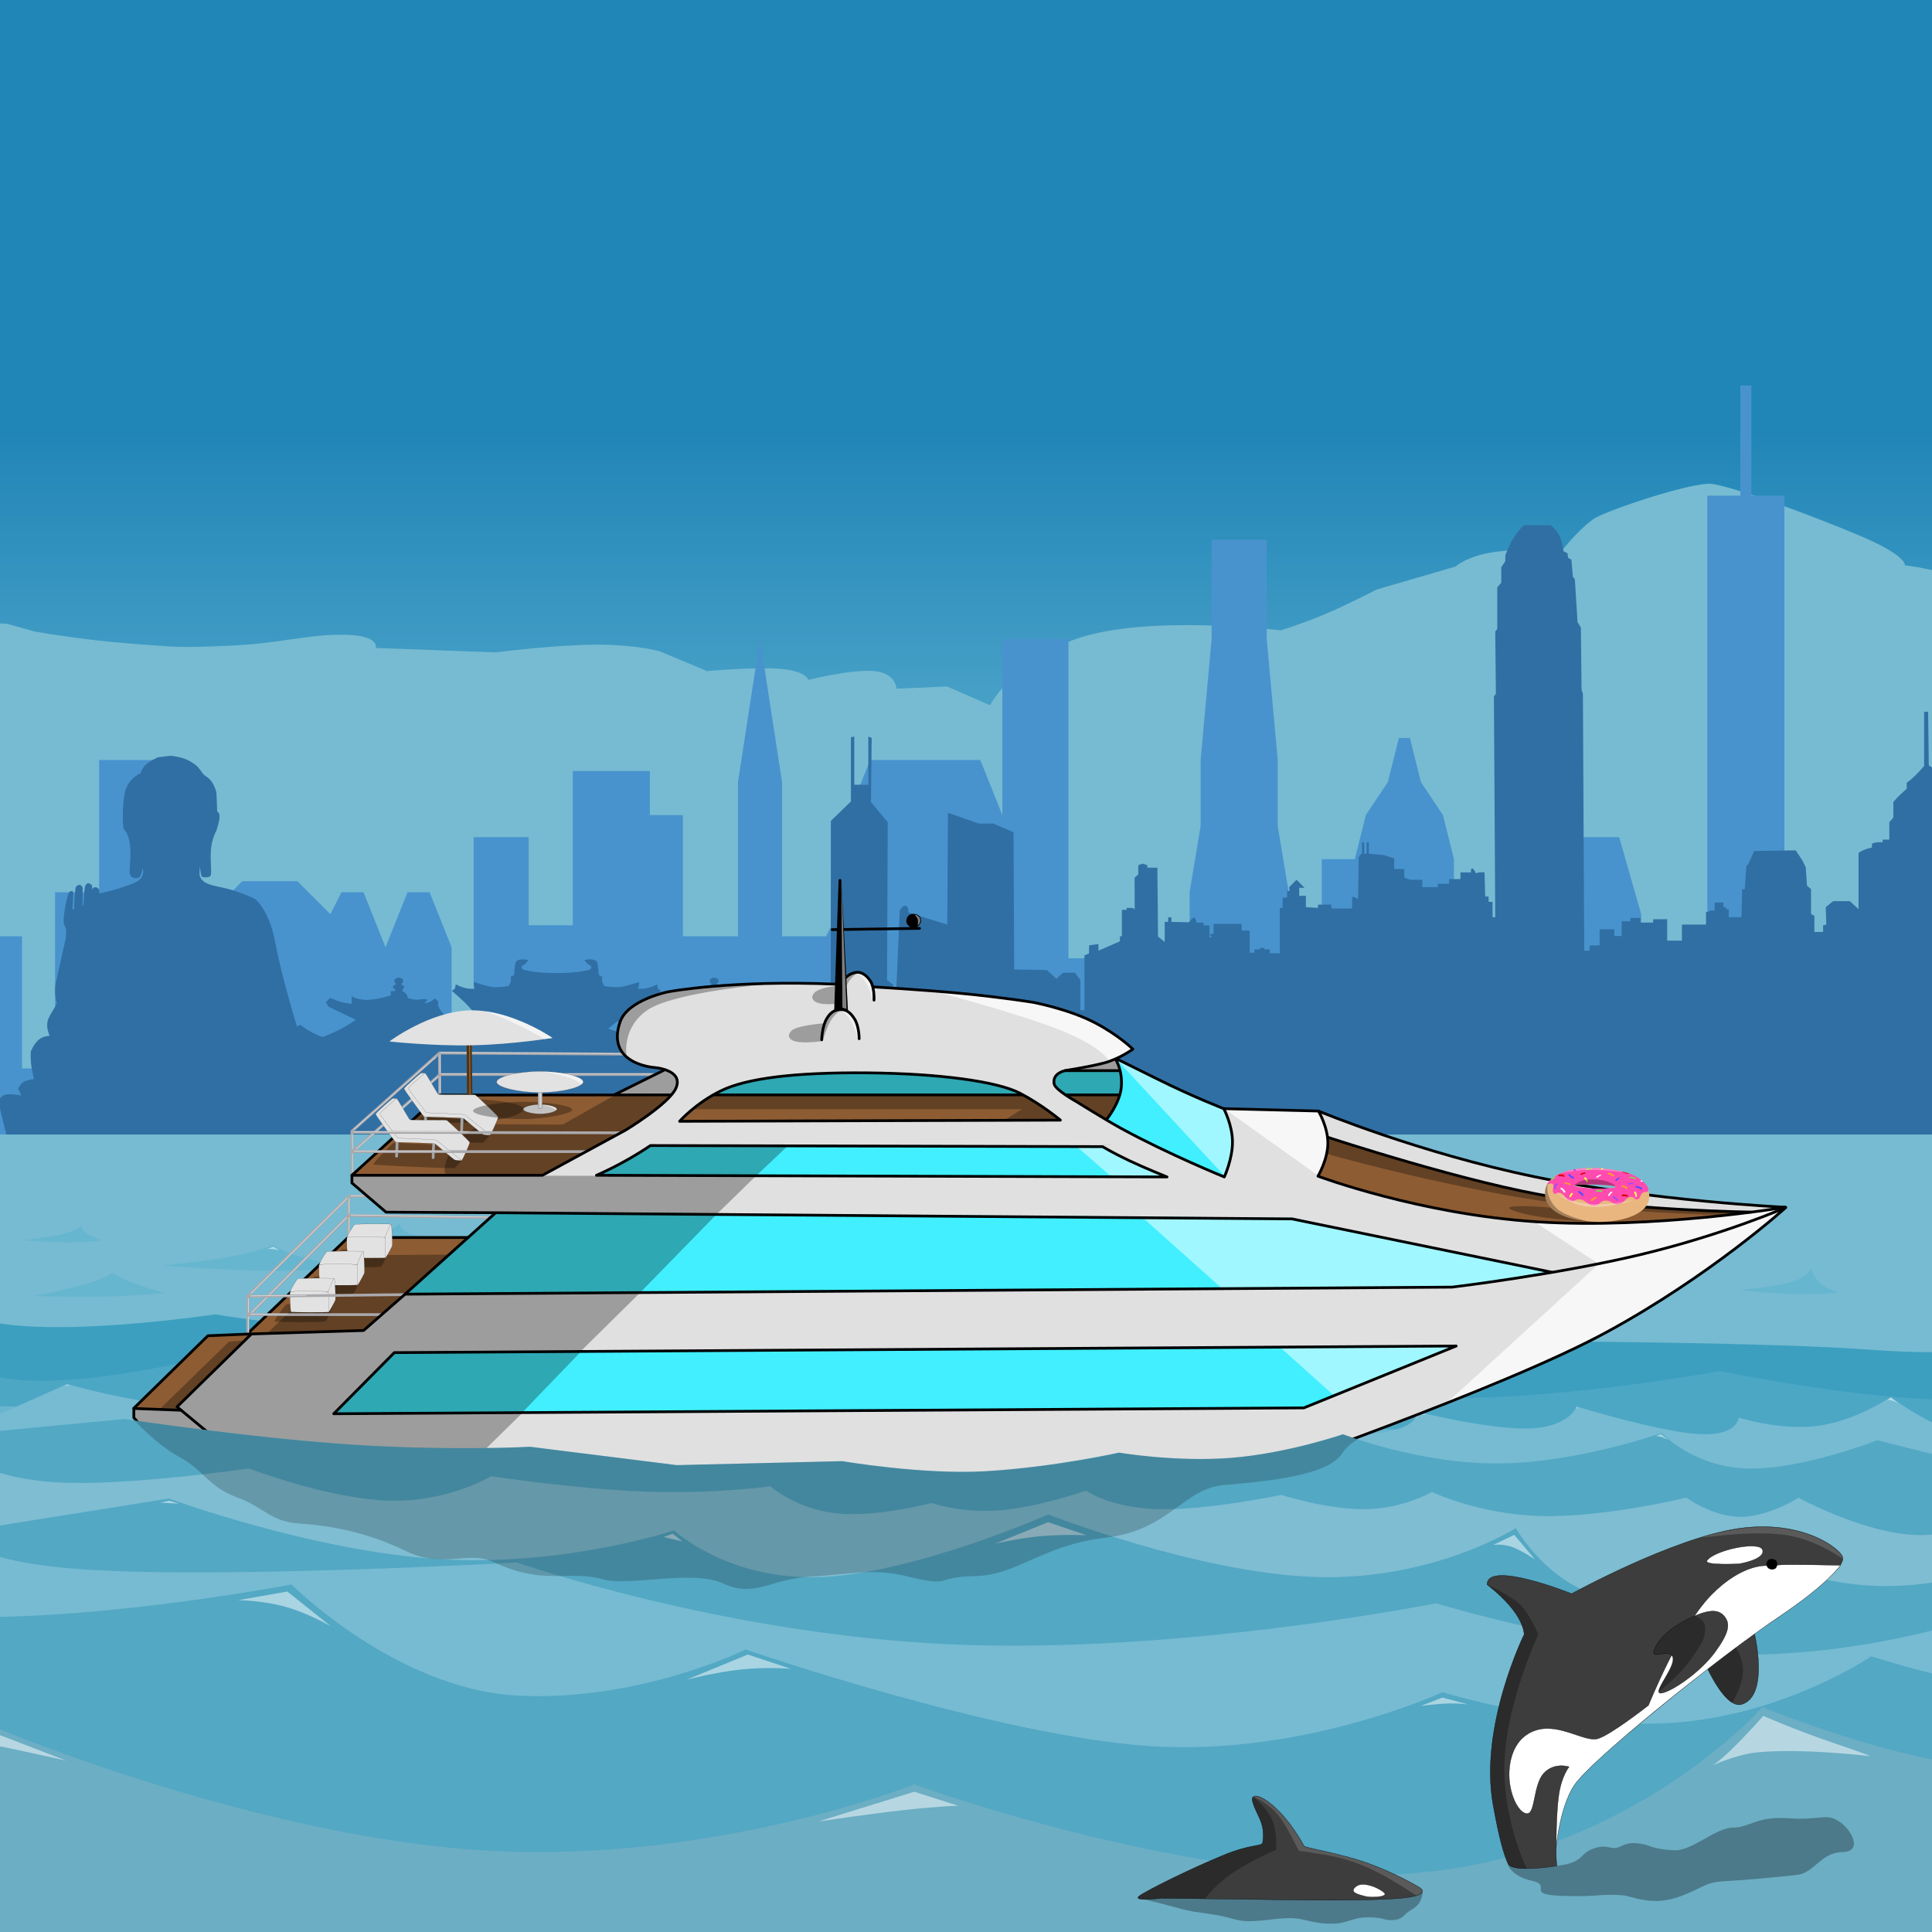 <svg xmlns="http://www.w3.org/2000/svg" viewBox="0 0 3508 3508"><rect x="0" y="0" width="3508" height="3508" fill="#333333" stroke="none"/><defs><clipPath id="clipper"><path fill="#c39b7a" d="M0 0h3508v3508H0z" clip-rule="evenodd"/></clipPath></defs><g clip-path="url(#clipper)"><defs><linearGradient id="skyGradient" x1="-20" x2="3520" y1="1020" y2="1020" gradientTransform="rotate(90 1755.81 1013.862)" gradientUnits="userSpaceOnUse"><stop offset=".435" stop-color="#2085b7"/><stop offset=".895" stop-color="#a0deea"/></linearGradient></defs><g id="Sky"><path fill="url(#skyGradient)" d="M3520 0H0v2060h3520V0Z" opacity="1"/><path fill="#bbe0ed" d="M-40 1020s15-45 120-60 160 80 160 80 95-25 160 0 100 100 100 100 80-25 140 0 100 100 100 100 60-40 120-40 100 80 100 80 80-35 140-20 60 100 60 100 80-40 140-20 100 100 100 100 35-55 80-60 100 40 100 40 15-70 60-80 120 40 120 40 50-40 100-40 100 40 100 40 65-65 140-60 160 80 160 80 40-75 100-100 140 20 140 20 65-95 140-100 140 80 140 80 85-90 160-100 140 40 140 40 20-80 100-120 180 20 180 20 40-140 160-120v1040H-20l-20-1040Z" opacity="0"/></g><g id="Hong Kong"><path fill="#76bbd2" d="M-2958.07 2068.08s48.62-307.01 193.9-405.8c149.92-101.95 315.84-77.96 315.84-77.96s86.46-100.45 163.92-165.92c77.46-65.46 145.93-95.95 145.93-95.95s75.96-53.97 129.93-55.97c53.97-2 85.96 47.97 85.96 47.97l47.97-17.99 95.96 12s68.96-18.49 127.93 0c58.97 18.49 107.95 73.96 107.95 73.96s41.98-31.98 127.93-37.98c85.96-6 215.9 13.99 215.9 13.99s41.98-29.98 73.96-37.98c64.57-16.14 187.905-9.99 187.905-9.99s128.936-79.96 195.902-111.95c66.967-31.98 35.982 0 71.964-15.99s35.982-40.98 71.964-47.98c35.982-6.99 71.964 19.99 71.964 19.99s30.163-24.96 66.645-40.96c36.482-15.99 79.282-23 79.282-23l139.93 5.99s50.975 0 95.952 8c44.978 8 83.958 23.99 83.958 23.99l71.964 4 49.975 13.99s85.957 15.49 173.913 21.99c87.956 6.49 80.96 7.99 177.911 4 96.952-4 142.929-20.99 209.895-19.99 66.967 1 57.971 23.98 57.971 23.98l217.891 8s105.444-13.49 179.914-13.99c74.46-.5 117.94 11.99 117.94 11.99l85.95 35.98s87.96-7.99 133.94-4c45.97 4 49.97 19.99 49.97 19.99s79.96-19.99 119.94-15.99c39.98 4 39.98 31.99 39.98 31.99l91.96-4 77.96 33.98s49.97-93.95 181.91-127.93c131.93-33.99 345.82-8 345.82-8s38.48-11.49 81.96-29.99c43.48-18.49 91.96-43.97 91.96-43.97l143.92-41.98s19.5-18.49 67.97-25.99c48.48-7.495 125.94-3.997 125.94-3.997s27.98-35.982 55.97-55.972c21.15-15.105 182.02-68.807 215.89-63.968 41.98 5.997 180.41 56.971 267.87 93.953 87.45 36.984 81.96 53.974 81.96 53.974s69.46 6 129.93 37.98c60.47 31.98 129.94 87.96 129.94 87.96s119.44 37.48 263.87 111.94c144.42 74.46 313.84 185.91 313.84 185.91s140.43-16.99 287.85 29.98c147.43 46.98 195.41 38.48 309.85 187.91 114.44 149.42 147.93 409.79 147.93 409.79l-8000-9.99Z" opacity="1"/><path fill="#4893ce" d="M-20 2060v-360h60v240h60v-320h80v320-560h140v280h60l60-60h100l60 60 20-40h40l40 100 40-100h40l40 100v220h40v-420h100v160h80v-280h140v80h60v220h100v-280l40-260 40 260v280h80l40-80v-140l40-100h200l40 100v-320h120v580h100v280h60v-200l60-80v-120l20-120v-120l20-220V980h100v180l20 220v120l20 120v120l60 80v-260h60l20-80 40-60 20-80h20l20 80 40 60 20 80v240h140v200h20v-340l40-140h100l40 140v340h120V900h60V700h20v200h60v920h180v180h100v60H-20Z" opacity="1"/><path fill="#306fa4" d="M2767.22 953.531S2756.46 963.322 2748 977c-8.46 13.678-14.66 31.25-14.66 31.25l-.15 10.87-7.28 10.94V1058l-7.29 8.5v75.34l-3.65 4.85 1.22 113-3.66 4.84 2.44 400.91h-4.88v-27.94l-7.09.06-.19-9.78h-6.06l-1.22-43.75s-5.84-.46-9.72 0c-3.87.46-5.78 1.88-5.78 1.88s-.26-.84-1.94-3.91c-1.7-3.12-4.84-6.06-5.65-5.25-2.43 2.43-1.35 7.28-1.35 7.28h-19.31v12.16h-20.62v8.5h-20.66v6.09h-27.94v-13.37h-21.87l-10.91-3.69-.03-15.75h-18.22v-19.44l-19.44-6.06-14.59-1.22-12.16-1.22v-20.65h-3.62l-.13 20.68-4.75-.03v-20.65h-3.62v20.65H2472l-4.88 6.06-1.21 76.53c0 .01-10.91-7.46-10.91-2.4v19.44l-37.38-.16-.31-7.16-24.09.32-.19 5.78-21.87-1.22v-20.66H2359V1612h9.72l-14.56-14.59-13.38 13.37.53 7.16-4.28-.16-.12 11.78-7.75.13-.5 18.75h-4.88v82.59h-18.22v-7.28h-9.72l.13-2.56-8.63.12v2.44h-9.72v6.06h-8.5v-40.06h-14.59v-12.16h-51.03v18.22s-5.59-.54-6.19.85c-.6 1.39 3.78 5.22 3.78 5.22h-4.87l-.38-21.69-10.56-.16v-4.87h-13.34s1.2-3.64-2.44-8.5c-2.63-3.51-10.69 7.93-10.69 7.93l-31.84-.65v-8.5l-5.81.15-.25 8.35h-6.1v36.44l-12.12-9.72-1.22-125.13h-18.22l-.13-4.81-8.37-2.47-7.75 2.5-.31 17.06-6.53 5.94.09 57.59-3.75-2.9h-10.91v3.62h-8.53v47.41l-3.62 1.19v8.53l-38.88 17-.15-12.1-16.85 2.38-.31 14.78-8.22 3.44v99.62h-7.28v-54.69l-9.72-13.34h-21.87l-12.13 10.94-17.03-15.81-59.5-1.22-1.22-249.03-36.47-15.82h-26.72l-55.87-19.43-1.22 202.9-70.47-21.87s.62-10.64-4.84-12.16c-5.47-1.52-10.94 8.5-10.94 8.5l-7.03 159.1 2.16 199.31h-7.29v-223.57l-10.93-8.5 1.22-286.68-30.38-36.47 1.22-116.63-6.06-2.4v87.47h-25.54v-87.47l-6.06 1.22v116.62l-36.44 35.22s-.45 564.35-.09 582.69l2258.5 1.65 7.28-472.56h-59.53l-1.22 64.38h-10.9l1.18-42.54h-9.72v-14.56h-23.06v-17l-30.37-1.22v18.22h-20.66l-9.72 9.72h-42.53v-110.56l-3.62-12.16-1.22-57.09-23.1-15.78v-9.72l-37.65-24.31-1.22-97.19h-7.28v98.41s-9.11 10.62-17 18.21c-7.9 7.6-14.6 12.16-14.6 12.16v10.94s-7.87 6.99-13.34 12.15c-5.47 5.17-10.94 12.13-10.94 12.13v27.97l-7.28 8.5v31.59h-12.15v4.85c-.01 0-5.17-.31-9.72 0-4.56.3-9.72 2.43-9.72 2.43v7.28s-7 1.23-13.38 3.66c-6.38 2.43-10.93 6.06-10.94 6.06v102.07l-15.78-14.6h-30.37l-13.38 10.94 1 31.9-5.84.91v12.13h-15.81V1663l-6.06-3.62v-44.97l-7.29-6.07-2.43-34.03-6.07-12.12-12.15-18.22-75.32 1.19-10.93 24.31-3.22 2.15-2.88 42.79h-4.84l-1.22 51.03h-23.09v-14.56h-4.85v-3.66h-4.87v-8.5h-15.78v14.56h-8.5l-2.44 2.44h-4.84v23.09h-43.75v29.16h-26.72v-38.88h-25.5v6.07h-23.1v-8.5h-18.25l.04 6.06h-15.82v26.75h-13.34v-12.16h-26.75v29.16l-18.13.41-.09 9.31h-9.72l-2.41-466.5-2.43-7.31-1.22-112.97-6.06-9.72-4.88-77.75-3.65-4.88-2.57-31-5.93-3-1.22-8.5-7.28-3.65s-1.52-16.096-7.29-27.941c-5.77-11.845-15.78-19.438-15.78-19.438h-48.59Z" opacity="1"/><path fill="#306fa4" d="M950.622 1741.89c-3.931-.16-6.942.62-6.942.62s-5.276.49-7.497 4.93c-1.111 2.22-2.43 19.19-2.43 19.19s-.344 3.74-2.013 5.24c-1.669 1.51-4.651.8-4.651.8s1.152 4.73.209 9.2c-.943 4.47-3.992 8.68-3.992 8.68s-15.618 2.51-26.829 1.8c-11.212-.7-36.131-9.3-36.131-9.3l.312 7.71 2.221 4.44s-9.164.95-17.77-1.11c-8.606-2.07-17.563-6.84-17.563-6.84l-1.457 7.74-5.588 4.17s17.622 14.52 32.382 30.47c14.761 15.95 26.656 33.32 26.656 33.32l5.554-5.55s1.943 5.27 5.553 4.44c3.609-.83 8.885-7.78 8.885-7.78l16.695 13.61s-17.509 6.94-28.912 7.5c-11.403.56-16.695-5.24-16.695-5.24l-1.458 5.72c.001 0-5.496-1.27-6.282-.48-1.11 1.11 0 6.66 0 6.66s-6.441.74-12.217 0c-5.775-.74-12.391-2.95-12.391-2.95l2.395 9.61h-5.553v-27.76h-6.664l5.032-6.35c.001 0-13.248-.89-22.803-8.09-9.555-7.2-15.41-20.69-15.41-20.69s1.312-3.87-.139-7.08c-1.451-3.2-5.692-5.72-5.692-5.72s-2.946 3.45-7.636 5.72c-4.69 2.27-11.107 3.33-11.107 3.33l5.554-6.66s-.833-1.11-5.554-1.11c-4.72 0-5.466.93-13.328 1.11-7.861.18-17.041-3.12-17.041-3.12s-.449-3.29-1.84-5.76c-1.391-2.48-3.714-4.17-3.714-4.17l-4.06-2.5v-3.33s3.887-2.22 3.332-4.44c-.556-2.22-5.554-4.45-5.554-4.45l3.332-4.44v-4.44s-3.402-3.33-7.774-3.33c-4.443 0-7.775 3.33-7.775 3.33v4.44s3.317 4.45 2.534 4.41c-.784-.04-5.194 2.35-5.554 4.58-.359 2.23 4.131 4.34 4.131 4.34v3.33h-7.775v7.78s-31.098 9.99-49.98 7.77c-17.216-2.02-21.102-6.66-21.102-6.66l.104 14.02s-8.029-.24-17.875-2.92c-9.846-2.67-21.519-7.81-21.519-7.81l-7.358 7.81 4.304 8.26 50.118 23.95s-17.506 11.62-32.209 18.88c-14.703 7.27-27.766 12.22-27.766 12.22s-8.608-2.22-18.882-7.77c-10.273-5.56-22.213-14.44-22.213-14.44l-6.664 3.33-2.811 9.34s-20.257 14.33-51.611 29.53c-31.354 15.2-73.79 31.27-73.79 31.27l11.593 13.16 13.328-2.22 46.578 6.63 7.844 12.25-1.111 114.4 520.414-1.11h2.71l520.41 1.11-1.11-114.4 7.85-12.25 46.57-6.63 13.33 2.22 11.59-13.16s-42.43-16.07-73.79-31.27c-31.35-15.2-51.64-29.53-51.64-29.53l-2.78-9.34-6.66-3.33s-11.94 8.88-22.21 14.44c-10.28 5.55-18.89 7.77-18.89 7.77s-13.06-4.95-27.76-12.22c-14.71-7.26-32.21-18.88-32.21-18.88l50.12-23.95 4.3-8.26-7.36-7.81s-11.67 5.14-21.52 7.81c-9.84 2.68-17.87 2.92-17.87 2.92l.1-14.02s-3.88 4.64-21.1 6.66c-18.88 2.22-49.98-7.77-49.98-7.77v-7.78h-7.77v-3.33s4.49-2.11 4.13-4.34c-.36-2.23-4.77-4.62-5.56-4.58-.78.04 2.54-4.41 2.54-4.41v-4.44s-3.34-3.33-7.78-3.33c-4.37 0-7.77 3.33-7.77 3.33v4.44l3.33 4.44s-5 2.23-5.55 4.45c-.56 2.22 3.33 4.44 3.33 4.44v3.33l-4.06 2.5s-2.33 1.69-3.72 4.17c-1.39 2.47-1.87 5.76-1.87 5.76s-9.15 3.3-17.01 3.12c-7.86-.18-8.61-1.11-13.33-1.11-4.72 0-5.55 1.11-5.55 1.11l5.55 6.66s-6.41-1.06-11.1-3.33c-4.69-2.27-7.64-5.72-7.64-5.72s-4.24 2.52-5.69 5.72c-1.45 3.21-.14 7.08-.14 7.08s-5.85 13.49-15.41 20.69c-9.55 7.2-22.8 8.09-22.8 8.09l5.03 6.35h-6.66v27.76h-5.56l2.4-9.61s-6.62 2.21-12.39 2.95c-5.78.74-12.22 0-12.22 0s1.11-5.55 0-6.66c-.79-.79-6.28.48-6.28.48l-1.46-5.72s-5.29 5.8-16.7 5.24c-11.4-.56-28.91-7.5-28.91-7.5l16.7-13.61s5.27 6.95 8.88 7.78c3.61.83 5.56-4.44 5.56-4.44l5.55 5.55s11.89-17.37 26.66-33.32c14.76-15.95 32.38-30.47 32.38-30.47l-5.59-4.17-1.46-7.74s-8.95 4.77-17.56 6.84c-8.61 2.06-17.77 1.11-17.77 1.11l2.22-4.44.31-7.71s-24.92 8.6-36.13 9.3c-11.21.71-26.86-1.8-26.86-1.8s-3.02-4.21-3.96-8.68.21-9.2.21-9.2-2.98.71-4.65-.8c-1.67-1.5-2.05-5.24-2.05-5.24s-1.28-16.97-2.39-19.19c-2.23-4.44-7.5-4.93-7.5-4.93s-3.01-.78-6.94-.62c-3.93.16-8.78 1.28-8.78 1.28s1.84 3.26 4.75 6.01c2.91 2.74 7.36 4.92 7.36 4.92v4.45l-3.51 2.29s-10.35 2.86-25.37 4.37c-14.69 1.48-33.34 1.63-34.19 1.63-.84 0-19.494-.15-34.183-1.63-15.023-1.51-25.372-4.37-25.372-4.37l-3.505-2.29v-4.45s4.415-2.18 7.323-4.92c2.908-2.75 4.79-6.01 4.79-6.01s-4.851-1.12-8.781-1.28Z" opacity="1"/><path fill="#306fa4" d="m14.44 2072.23-17.143-70s1.071-11.07 11.429-14.28c10.357-3.22 30 1.42 30 1.42l-5.715-12.85s3.929-9.29 11.429-12.86c7.5-3.57 17.143-4.29 17.143-4.29s-2.143-8.92-4.286-21.42c-2.143-12.5-1.429-28.58-1.429-28.58s5.715-14.28 14.286-21.42c8.572-7.15 20-7.15 20-7.15s-3.683-8.67-4.398-16.17c-.714-7.5 1.541-13.83 1.541-13.83s5.298-11 9.94-18.15c4.643-7.14 5.774-11.85 5.774-11.85s-5.714-17.14-1.428-37.14c2.413-11.26 17.143-77.14 17.143-77.14s1.428-6.76 1.428-17.15c0-7.14-6.09-7.14-4.286-24.28 2.858-27.14 8.572-42.86 8.572-42.86s2.143-3.93 4.286-4.28c2.142-.36 4.285 0 4.285 4.28 0 5.32-1.006 20.47-1.428 27.14-.233 3.68 2.857 1.43 2.857 1.43s1.428-31.43 2.857-38.57c.626-3.13 4.286-5.71 7.143-5.71s5.714 4.28 5.714 5.71c0 9.62-.258 32.38-.258 32.38l1.687-.95s1.428-30 2.857-34.29c.639-1.91 2.5-5.35 5.714-5.71 3.214-.36 7.143 4.29 7.143 4.29v7.14s1.296-3.18 4.153-3.9c2.857-.71 4.742.07 7.276 2.47 2.533 2.4 1.428 8.57 1.428 8.57s22.857-4.28 42.857-11.43c20-7.14 31.118-9.93 35.715-21.43 2.857-7.14 0-12.85 0-12.85s-1.703 14.42-7.143 17.14c-2.857 1.43-5.715 1.07-10 0-4.286-1.07-4.286-4.29-5.715-7.14-2.02-4.04 3.215-32.86 0-54.29-3.214-21.43-9.566-22.98-11.428-28.57-2.857-8.57-1.429-51.43 2.857-67.14 6.657-24.41 28.571-32.86 28.571-32.86s.479-8.94 12.858-18.57c5.028-3.91 18.218-10.14 18.218-10.14l23.21-2.72s15.945 1.68 27.373 6.33c11.429 4.64 19.77 12.24 19.77 12.24s3.571 2.86 11.429 14.29c2.663 3.87 9.642 5.71 15.714 14.28 6.071 8.58 8.571 20 8.571 20l1.429 34.29s3.928 1.07 4.286 8.57c.357 7.5-5.715 25.72-5.715 25.72s-5.714 10-8.571 24.28c-3.938 19.69 0 47.14-1.429 55.72-.525 3.15-3.22 4.67-7.506 5.03-4.285.35-8.998-.26-9.637-2.18-1.428-4.28-2.857-17.14-2.857-17.14s-1.428 12.86 0 17.14c6.078 18.24 32.857 17.15 60 25.72 25.805 8.15 40 15.71 40 15.71s25.306 18.37 36.699 78.44c13.301 70.13 40.444 155.85 40.444 155.85l1.429 11.43s16.428 1.78 24.285 18.57c7.858 16.78 7.143 48.57 7.143 48.57l-1.428 8.57 22.857 5.71 7.143 21.43 14.285-5.71s15-2.86 17.143 21.43c2.143 24.28-8.571 75.71-8.571 75.71h-610Z" opacity="1"/></g><g id="sea"><path fill="#76bbd2" d="M-20 2060h3540v1460l-3540 20z"/><path fill="#76bbd2" d="m-4.323 2344.1 148.62-31.85s215.5 35.56 380.05 31.85c164.55-3.72 278.14-46.71 278.14-46.71s97.667 45.12 233.55 46.71c135.89 1.59 309.99-40.34 309.99-40.34s216.03 56.79 375.8 55.2 263.28-61.57 263.28-61.57 206.48 67.94 343.96 82.8c137.47 14.87 205.95-23.35 205.95-23.35s137.44 33.56 296.27 33.62 339.04-33.38 339.04-33.38 148.57 20.71 277.14 31.42c128.56 10.72 237.13 11.43 237.13 11.43l-22.85 180-3717-40z"/><path fill="#3d9fbf" d="M-33.462 2395.7c122.42 36.19 424.53-9.2 424.53-9.2s182.85 31.15 357.16 30.73c174.31-.41 357.94-38.66 357.94-38.66s255.05 44.51 499.99 51.44c244.95 6.93 461.35-46.34 461.35-46.34s186.97 106.91 393.94 109.54c206.98 2.63 373.14-57.58 373.14-57.58s387.48 2.25 559.71 14.97c172.24 12.72 190.05-5.51 190.05-5.51l8.26 168.01-3635.7-60.59z"/><path fill="#5cb1cd" d="M-11.41 2498.8c124.51 29.66 361.85-29.19 361.85-29.19s237.1 77.58 441.62 79.77 376.45-71.01 376.45-71.01l1078.7 31.81s203.37 33.47 422.18 28.32 453.07-48.91 453.07-48.91 255.73 52.13 414.46 51.48v87.53l-3585.9 7.72z" opacity=".5"/><path fill="#76bbd2" d="m-87.717 2606.5 209.76-93.5s136.82 40.89 259.29 42.14 230.6-37.12 230.6-37.12 95.864 47.11 166.21 57.58c70.343 10.47 115.17-15.71 115.17-15.71s47.297 10.43 119.68 4.38c72.37-6.05 169.84-28.58 169.84-28.58s829.94 58.1 1176.6 71.01c239.66 8.92 210.74-44.2 210.74-44.2s132.41 33.45 205.62 31.32c73.2-2.14 87.19-39.87 87.19-39.87s145.75 44.85 219.24 49.83c73.5 4.98 74.74-29.9 74.74-29.9s75.36 24.29 144.5 14.95c69.13-9.34 132.04-52.32 132.04-52.32s81.24 64.68 164.43 74.74l-44.85 87.2-3613.8 19.37z"/><g fill="#fff"><path d="m576.23 2533.8 35.099-11.06 32.778 15.54s-24.026-5.6-40.995-6.72c-16.97-1.12-26.882 2.24-26.882 2.24zM116.63 2517l5.45-2.78 5.436 1.53s-2.163-.19-4.885.12c-2.721.31-6.001 1.13-6.001 1.13z" opacity=".5"/><path d="M2571.6 2563.7s1 2.18.68 4.77c-.32 2.6-1.57 6.01-1.57 6.01s3.94-3.8 8.9-5.25c4.96-1.46 10.94-.57 10.94-.57zM2863.3 2554.5l-1.97 3.7s1.73-1.64 3.09-2.3c1.35-.67 2.31-.36 2.31-.36z" opacity=".496"/><path d="m3427.1 2541.9 5.99-4.02 12.62 9.23s-6.2-2.99-10.85-4.3c-4.66-1.3-7.76-.91-7.76-.91z" opacity=".506"/></g><path fill="#5cb1cd" d="M295.3 2297.8s74.051-7.04 124.48-16.35c50.427-9.32 77.23-20.9 77.23-20.9s10.676 9.99 44.522 19.99c33.845 9.99 90.859 19.99 90.859 19.99s-52.926 7.95-137.2 7.27-199.89-10-199.89-10z" opacity=".541"/><path fill="#fff" d="m483.99 2268 12.472-4.18 10.896 6.61s-6.068-1.94-11.91-2.55-11.458.12-11.458.12z" opacity=".5"/><g fill="#5cb1cd"><path d="M660.87 2361.8s94.702-14.63 143.54-23.27c48.839-8.65 66.971-23.88 66.971-23.88s6.908 14.63 26.029 22.51 70.06 13.46 70.06 13.46-74.955 12.44-141.52 11.36c-66.559-1.08-165.09-.18-165.09-.18zM41.567 2251.8s44.842-4.52 71.335-10.98c26.494-6.45 34.639-14.84 34.639-14.84s.167 7.1 9.582 13.55c9.416 6.46 28.081 12.28 28.081 12.28s-24.773 4.19-60.682 4.18c-35.909 0-82.955-4.19-82.955-4.19zM62.332 2353.3s61.764-12.43 97.036-22.98 44.051-19.22 44.051-19.22 16.321 10.28 40.571 19.42c24.249 9.13 56.426 17.11 56.426 17.11s-44.945 5.19-104.47 6.61c-59.521 1.41-133.62-.94-133.62-.94zM1022.2 2282.4s24.55-.35 44.02-4.92c19.46-4.57 33.83-13.36 33.83-13.36s-2.09 5.24 3.97 10c6.06 4.75 20.28 9 20.28 9s-16.51 2.31-42.03 2.13c-25.53-.18-60.07-2.85-60.07-2.85zM673.81 2241s23.767-5.16 36.699-10.13c12.931-4.97 15.027-9.77 15.027-9.77s.928 8.78 9.881 14.75 25.93 9.12 25.93 9.12-26.498 2.24-48.383 1.24c-21.884-.99-39.154-5.21-39.154-5.21zM2437.9 2390.4s87.84-13.2 135.14-29.86c47.29-16.66 54.04-36.79 54.04-36.79s16.08 24.33 54.23 42.07c38.16 17.73 98.41 28.88 98.41 28.88s-108.68 9.83-194.14 8.75c-85.46-1.07-147.68-13.05-147.68-13.05z" opacity=".541"/></g><path fill="#fff" d="m2040.3 2393 26.34-5.3 33.03 17.54s-14.45-6.77-29.3-9.83c-14.84-3.06-30.07-2.41-30.07-2.41zM2616.6 2340.5s3.32-2.87 6.14-6.08c2.81-3.21 5.11-6.77 5.11-6.77l7.14 8.72s-2.27-1.39-6.87-.35c-4.6 1.03-11.52 4.48-11.52 4.48z" opacity=".5"/><g fill="#5cb1cd"><path d="M3158.7 2342.1s63.61-4.88 95.84-15.01 33.07-25.51 33.07-25.51 4.56 16.86 17.27 28.09c12.7 11.24 33.56 16.85 33.56 16.85s-36.38 4.48-81.32 3.37c-44.94-1.1-98.42-7.79-98.42-7.79zM2920.3 2301.3s27.41-4.94 44.58-10.86 24.1-12.82 24.1-12.82-2.73 6.45 6.55 13.16c9.27 6.71 30.56 13.68 30.56 13.68s-24.43 3.64-50.88 2.85-54.91-6.01-54.91-6.01zM3115.8 2228.6s15.72-2.66 25.65-7.16c9.94-4.49 14.09-10.83 14.09-10.83s-.27 6.96 7.09 12.03c7.37 5.06 22.37 8.23 22.37 8.23s-19.69 3.07-36.99 2.51c-17.3-.57-32.21-4.78-32.21-4.78zM2595.8 2255.2s30.66-4.79 45-9.27 12.36-8.65 12.36-8.65 4.45 9.55 19.83 17.1c15.37 7.56 41.66 13.13 41.66 13.13s-39.49 1.23-68.39-6.31c-25.09-6.54-50.46-6-50.46-6zM2228.6 2211.9s13.6-5.35 22.4-11.54c8.79-6.2 12.77-13.24 12.77-13.24s-5.08 8.29 7.51 16.88c12.59 8.6 42.84 17.49 42.84 17.49s-24.19.64-45.58-1.76c-21.38-2.4-39.94-7.83-39.94-7.83zM2781.6 2204.8s23.39-5.65 35.21-10.12c11.81-4.47 12.05-7.76 12.05-7.76s1.28 3.51 7.34 7.98c6.07 4.47 16.93 9.9 16.93 9.9s-10.16-3.37-28.04-3.37-43.49 3.37-43.49 3.37z" opacity=".541"/><path d="M2228.6 2211.9s13.6-5.35 22.4-11.54c8.79-6.2 12.77-13.24 12.77-13.24s-5.08 8.29 7.51 16.88c12.59 8.6 42.84 17.49 42.84 17.49s-24.19.64-45.58-1.76c-21.38-2.4-39.94-7.83-39.94-7.83zM1331 2256.9s43.05-13.04 67.84-21.47c20.02-6.81 18.82-13.53 18.82-13.53s6.85 7.55 19.03 12.89c12.17 5.35 31.69 18.34 31.69 18.34s-30.2-4.02-64.55-3.08c-34.34.95-72.83 6.85-72.83 6.85zM1766.7 2235s17.1-2.55 27.88-5.2c10.77-2.66 15.21-5.43 15.21-5.43s.76 3.73 8.67 6.6c7.91 2.86 22.96 4.85 22.96 4.85s-14 1.47-32.68 1.26c-18.68-.2-42.04-2.08-42.04-2.08zM1962 2225.7s10.97-3.92 17.68-7.05c6.71-3.14 9.17-5.48 9.17-5.48s2.62 3.43 6.5 6.11c3.87 2.69 11.16 6.68 11.16 6.68s-8.34-.08-18.93.37-25.58-.63-25.58-.63z" opacity=".541"/></g></g><g id="Floor" fill="#8D5C33"><path d="m632 2248 220-2-190.425 169.66L448 2422l184-174ZM2795 2167c186.28 34.43 375 34 375 34s-224.07 31.79-415.67 14.76c-191.61-17.03-361.84-79-361.84-79s9.18-17.36 14.51-34.76 6.8-34.85 6.8-34.85 194.92 65.42 381.2 99.85ZM983 2133l155-82 23-15 857-3 15-45-720.87.3-511.564-1.12L641 2134l342-1ZM244 2558l84.997 2.62 127.674-138.59-79.17 3.35L244 2558Z" opacity="1"/><path d="M1207.97 1943.78c4.95 1.66 9.69 3.61 13.22 6.13 3.25 2.31 5.09 5.3 6.15 8.4-1.49-2.28-3.56-4.99-6.34-7.31-4.88-4.07-10.64-6.34-13.03-7.22ZM1587 1947c138.5.25 225.75 18.75 266 40 38.54 20.35 69.41 44.21 72.03 46.25l-575.41 1.81L1234 2035s19.08-20.79 65-49 149.5-39.25 288-39Zm-359.03 24.5c-.47 2.55-.97 4.5-.97 4.5s-1.22 1.63-1.62 2.22c.2-.42.43-.78.62-1.22.79-1.8 1.42-3.67 1.97-5.5Z" opacity="1"/></g><g id="Hull new" fill="#E0E0E0"><path d="M3241.81 2192.06s-123.59 53.8-273.22 88.88c-149.62 35.07-332.18 55.81-332.18 55.81l-1901.691 14.44-75.125 65.12-202.938 5.72-136.125 134.5 4.157 3.35L243 2556l-1 19 14 14 119.125 11.72 92.687 75 1800.658 6.06s431.16-145.75 618.94-247.44c187.77-101.68 354.4-242.28 354.4-242.28Z" opacity="1"/><path d="M1556.47 1764.91c-17.52.99-32.47 22.09-32.47 22.09s-88.96-1.74-152-1c-106.75 1.25-158 15-158 15s-46.84 9.72-69 28c-22.16 18.28-23 46-23 46s-2.86 24.86 13 41 48 22 48 22 11.49 1.65 22.72 5.12L1120 1988h97.56c-11.12 12.79-32.58 33.99-67.31 54.78-60.06 35.95-165.356 90.14-170.312 92.69l-339.563-.38L639 2148l62 53 1647 13.06 474.12 96.19s148.41-28.15 249.16-56.5 153.84-56.91 153.84-56.91-240.29 35.8-449.12 21.16c-208.83-14.64-381-81-381-81h-3.75c1.19-2.1 18.81-33.69 19.13-63 .32-30.31-18.22-57.5-18.22-57.5l-172.16-5.06s17.85 29.03 19.19 60.59c1.29 30.38-12.45 62.38-13.5 64.78h-3.44L2096 2081l-85.31-46h1.31s-94-49-98-69c-4.47-22.36 48-28 48-28s28.5-2.75 52-11 42-22 42-22-36-36-80-54c-33.35-13.64-45.25-22.25-129-36s-75-8.23-206-19c-18.16-1.49-56-4-56-4s-9.78-25.4-25-27c-1.19-.13-2.36-.16-3.53-.09Zm-348.5 178.87c4.95 1.66 9.69 3.61 13.22 6.13 3.25 2.31 5.09 5.3 6.15 8.4-1.49-2.28-3.56-4.99-6.34-7.31-4.88-4.07-10.64-6.33-13.03-7.22ZM1587 1947c138.5.25 225.75 18.75 266 40 38.54 20.35 69.41 44.21 72.03 46.25l-575.41 1.81L1234 2035s19.08-20.79 65-49 149.5-39.25 288-39Zm-359.03 24.5c-.47 2.55-.97 4.5-.97 4.5s-1.22 1.63-1.62 2.22c.2-.42.43-.78.62-1.22.79-1.8 1.42-3.67 1.97-5.5ZM2395 2018s7 14.25 11 26 5 21 5 21 235.1 78.62 427 110c168.56 27.56 339 25 339 25l60-9s-274-18-426-49c-69.8-14.24-121-26-225-57s-191-67-191-67Zm-1214 62 822 2s23.5 15 53 29c27.17 12.9 56.71 23.87 61.62 25.69l-1036.74-1.13c1.42-.68 33.42-15.87 58.12-29.56 25.25-14 42-26 42-26Z" opacity="1"/><path d="m1940 1944 94.63.09-8.39-21.28-34.17 10.44L1940 1944Z" opacity="1"/></g><g id="Windows" fill="#41EFFF"><path d="M2366.92 2555.11 2639 2445l-1923 11-109 110 1759.92-10.89ZM2635.38 2336.79l170.94-26.96-458.76-98.63L904 2200.32l-167 148 1898.38-11.53ZM2115 2137l-114-55-814-2-104 54 1032 3ZM2037 1974c2.41-29.24-11-51-11-51s57.3 30.33 108 54 86.6 33.87 86.6 33.87 16.98 30.85 17.28 62.27c.3 31.42-16.08 63.42-16.08 63.42s-60.39-24.71-113.8-50.56-99.84-52.83-99.84-52.83 26.43-29.93 28.84-59.17Z" opacity="1"/><path d="M2032 1988s4-9.79 4-20-4-23-4-23l-100-1s-19.25 9-18 20 23 24 23 24h95ZM1855 1987s-39-35-291.23-39.07C1360.97 1944.66 1297 1987 1297 1987h558Z" opacity="1"/></g><g id="Window details"><path fill="#fff" d="m2324 2446 314-1-217 88-97-87ZM2219.55 2340.21l416.47-3.11 170.31-27.15-459.77-96.74L2076 2212l143.55 128.21ZM2134 1975c-49.19-23.18-109-54-109-54l199 215s14.59-31.01 14.03-61.58c-.56-30.57-16.27-60.69-16.27-60.69s-38.57-15.55-87.76-38.73Z" opacity=".5"/><path fill="#000" d="m948 2565 106-110-337 1-110 109h341ZM1159.59 2349.81l141.63-145.06L899 2203l-165 147 425.59-.19ZM1372.04 2135.72 1430 2081l-249-2s-17 13.25-41 27-55 28-55 28l287.04 1.72ZM1857 1987s-34-16.5-96-26-156-13-156-13-132.11-1.82-210 9c-77.89 10.82-99 31-99 31l561-1Z" opacity=".3"/><path fill="#fff" d="m1956.1 2082.78 62.13 54.16 96.77.06-113-55-45.9.78Z" opacity=".5"/><path fill="#000" d="M2033 1989s4-13.75 4-25-4-20-4-20h-100s-22 5-17 25c2.94 11.75 22 20 22 20h95Z" opacity=".3"/></g><g id="Rehling 2" fill="none" stroke="#aaa9ad" stroke-linecap="butt" stroke-linejoin="round" stroke-width="5"><path d="m633 2174-.004 73.74M890 2211l-257-4-180 180M1132 1914l-334-2-159 142 .446 79.92M798.457 1990.23l-.449-79.09" opacity="1"/><path d="M1189 1951H799l-158.903 140.3" opacity="1"/></g><g id="Rehling Reflexion 2" fill="none" stroke="#e5e5e5" stroke-linecap="round" stroke-linejoin="round" stroke-width="1"><path d="m629 2211-172 172M634 2243v-32M885 2210l-248-4M640 2095v33M647 2086l148-131M799 1955v29" opacity="1"/></g><g id="Shadows Hull" fill="#000"><path d="M1394.99 1786.83s-170.72 14.47-218.8 46.81c-48.09 32.35-38.53 84.01-38.53 84.01s-25.47-14.45-12.2-58.19c13.04-42.99 73.98-54.48 88.54-57.46 53.04-10.85 180.99-15.17 180.99-15.17ZM1301.22 2204.75l70.9-69.03L639 2134v14l63 53 599.22 3.75ZM243 2557v17l30.186 35.99 194.62 65.74 368.962-.59L949 2565l-342 1 110-111 338-2 104.59-103.19-425.489 1.04L660 2416l-204.833 5.91L444 2434l-28 2-126.45 122.99L243 2557Z" opacity=".3"/><path d="m486 2420 147.319-140.7L818 2278l-82.463 71.87-75.389 65.97L486 2420ZM811.746 2132.91s-13.75-1.84 6.401-43.39c18.893-38.96 66.207-48.34 66.207-48.34l137.186.9L1119 1987l99 1-28.32 26.74-39.43 28.03-165.282 90.31-173.222-.17Z" opacity=".3"/><path d="M1119 1988h99s17-13 10-30c-6.15-14.94-24-15-24-15l-85 45ZM1947 1943h86l-5-19s-13.75 5.25-39 10-42 9-42 9ZM1259 2014h596.59l-31.59 20 101-1s-20.09-13.49-36.84-24.74C1871.41 1997.01 1858 1988 1858 1988h-563l-36 26ZM1934 1988l74 46s9-11.25 15-22 10-23 10-23l-99-1ZM2409 2095s167.25 48 349 79 383 32 383 32l17-5s-87.18-1.77-181-10c-74.99-6.58-153.26-17.27-203-26-114-20-364-100-364-100l-1 30ZM1492.21 1890.44s-39.54 5.92-53.21-1.44c-13-7-3-17 0-19 13.16-8.77 58-12 58-12" opacity=".3"/><path d="M1525.72 1835.22s-12.17 6.89-19.8 22.34c-6.92 14-11.61 31.3-11.61 31.3s-1.57-8.51-.12-16.87c1.44-8.35 5.12-16.01 5.12-16.01s2.98-9.89 9.12-15.17c6.14-5.28 17.29-5.59 17.29-5.59ZM1557.29 1766.38s-12.17 6.89-19.8 22.34c-6.92 14-11.61 31.3-11.61 31.3s-1.57-8.51-.12-16.87c1.44-8.35 5.12-16.01 5.12-16.01s2.98-9.89 9.12-15.17c6.14-5.28 17.29-5.59 17.29-5.59ZM1524.37 1821.81s-29.37 4.88-43.03-2.48c-13-7-3-17 0-19 13.15-8.77 42.37-10.58 42.37-10.58" opacity=".3"/></g><g id="Reflexions Hull" fill="#fff"><path d="M2903 2295s81.5-17.73 161-40 174-59 174-59-94.47 85.69-275.99 198.31c-78.11 51.2-339 156.62-339 156.62L2903 2295Z" opacity=".75"/><path d="M2787.84 2219.55s138.7 4.24 218.56-.73c79.86-4.97 232.6-24.82 232.6-24.82s-123.11 49.52-210 71c-86.89 21.48-126 30-126 30l-115.16-75.45ZM2223 2013l169.15 3.49s19.52 29.17 18.85 55.51c-.67 26.34-17 63-17 63l-171-122ZM1689 1798s154.75 40 235 72 91 58 91 58l41-23s-31.25-43.25-123-70-244-37-244-37Z" opacity=".75"/><path d="M1524.73 1835.39s16.29-4.55 27.29 17.45c6.85 13.7 5.71 33.83 5.71 33.83s-5.5-21.27-13.58-34.07c-12-19-19.42-17.21-19.42-17.21ZM1552.93 1767.72s16.29-4.56 27.29 17.44c6.85 13.71 4.37 31.35 4.37 31.35s-4.17-18.78-12.25-31.58c-12-19-19.41-17.21-19.41-17.21Z" opacity=".5"/></g><g id="Outlines 2" fill="none" stroke="#000" stroke-linecap="round" stroke-linejoin="round" stroke-width="5"><path d="M850 2247H632l-182.354 174.37M328.997 2560.62l-85.978-3.24L243 2574l19 22 117 8M1218 1988l-419.265.39L639 2134M1857 1988h-562M1206.42 1942.78 1115 1988M1937 1988h95M1934 1944h98M1587 1816s1-22-5.99-33.71c-8.25-13.83-18.67-16.77-23.32-16.84-4.63-.08-18.73 1.87-27.27 16.57" opacity="1"/></g><g id="Parasol shadow"><path fill="#000" fill-opacity=".3" stroke="#000" stroke-linecap="round" stroke-linejoin="round" stroke-opacity="0" stroke-width="1" d="M829.402 1995.18c-12.97.26-26.56 1.59-39.312 3.53-6.652 7.97-37.733 32.95-38.068 33.44 15.29 3.64 47.123 6.58 72.619 6.61 52.406.06 123.421-8.18 125.738-25.23 1.476-10.86-68.583-19.42-120.977-18.35Z" opacity="1"/></g><g id="Chair side Left" stroke="#000" stroke-linecap="round" stroke-linejoin="round" stroke-width=".2"><path fill="#000" fill-opacity=".3" stroke-opacity="0" d="M898.701 2035.13s-130.124-6.81-132.394-5.91c-2.983 1.2-38.421 37.45-36.672 38.9 1.742 1.45 143.132 8.04 147.035 6.56 2.585-.98 13.527-14.13 13.527-14.13l8.504-25.42Z" opacity="1"/><path fill="#a5a5a5" d="m770.067 2027.55-1.231 27.58s1.217.53 2.596.59c1.38.06 2.921-.34 2.921-.34l1.394-31.26 60.599 4.54-1.028 28.99s1.214.66 2.563.74c1.349.07 2.832-.43 2.832-.43l1.231-30.89-71.713-3.2-.164 3.68Z" opacity="1"/><path fill="#E2E2E2" d="M771.755 1948.4s-6.162-.47-7.69.28c-1.509.75-30.969 26.11-30.448 28.26.592 2.44 34.759 50 36.45 50.61 2.393.86 70.041 1.64 71.713 3.2 1.31 1.22 33.804 28.64 35.546 29.22 1.723.58 13.385 2.03 12.871.58-.697-1.99-46.734-38.33-46.734-38.33l-66.977-8.62-28.026-35.31 7.188-9.22 16.107-20.67Z" opacity="1"/><path fill="#E2E2E2" d="M771.91 1948.46c-1.696.08-30.552 26.02-30.572 27.64-.02 1.72 32.734 44.26 32.734 44.26s66.901 2.53 69.256 3.52c2.292.96 45.201 37.09 46.869 36.67 1.397-.36 14.882-30.39 14.349-32.53-.539-2.16-39.204-38.79-41.691-39.99-2.545-1.21-64.478.3-66.834-1.02-1.944-1.09-22.544-38.61-24.111-38.55Z" opacity="1"/><path fill="#000" fill-opacity=".3" stroke-opacity="0" d="M847.052 2081.25s-130.125-6.81-132.394-5.91c-2.983 1.2-38.422 37.45-36.673 38.9 1.743 1.45 143.133 8.04 147.035 6.56 2.585-.98 13.528-14.13 13.528-14.13l8.504-25.42Z" opacity="1"/><path fill="#a5a5a5" d="m718.417 2073.67-1.23 27.58s1.217.53 2.596.59c1.379.06 2.92-.34 2.92-.34l1.395-31.26 60.598 4.54-1.028 28.99s1.215.66 2.564.74c1.349.07 2.832-.43 2.832-.43l1.231-30.89-71.714-3.2-.164 3.68Z" opacity="1"/><path fill="#E2E2E2" d="M720.106 1994.52s-6.163-.47-7.69.28c-1.509.75-30.969 26.11-30.448 28.26.592 2.44 34.759 50 36.449 50.61 2.394.86 70.042 1.64 71.714 3.2 1.31 1.22 33.804 28.64 35.545 29.22 1.724.58 13.386 2.04 12.872.58-.697-1.99-46.734-38.33-46.734-38.33l-66.977-8.61-28.026-35.32 7.187-9.22 16.108-20.67Z" opacity="1"/><path fill="#E2E2E2" d="M720.261 1994.58c-1.696.08-30.553 26.02-30.572 27.64-.021 1.72 32.734 44.26 32.734 44.26s66.901 2.53 69.256 3.52c2.292.96 45.201 37.09 46.869 36.67 1.397-.36 14.882-30.39 14.348-32.53-.538-2.16-39.203-38.79-41.69-39.98-2.545-1.22-64.479.29-66.834-1.03-1.945-1.09-22.544-38.61-24.111-38.55Z" opacity="1"/></g><g id="Cubes row left" stroke="#000" stroke-linecap="round" stroke-linejoin="round"><path fill="#E2E2E2" stroke-width=".2" d="M644.342 2223.19c-2.463.83-15.05 22.98-14.146 23.52 1.929 1.16 66.906 1.13 68.986.22 1.884-.82 12.422-23.07 10.992-23.88-2.138-1.2-63.609-.61-65.832.14Z" opacity="1"/><path fill="#000" fill-opacity=".3" stroke-opacity="0" stroke-width="1" d="M600.305 2299.78c-2.836-1.32 17.935-29.95 21.44-31.17 3.798-1.33 84.895.58 84.895.58l-6.256 14.46s-5.255 14.75-9.56 16.26c-4.49 1.58-86.653 1.67-90.519-.13Z" opacity="1"/><path fill="#E2E2E2" stroke-width=".2" d="M709.987 2222.85c-1.361-1.28-9.829 21.6-11.154 24.12-1.144 2.17.043 36.56 1.012 36.9 1.063.38 11.383-19.18 12.198-21.16 1.034-2.51-.412-38.31-2.056-39.86Z" opacity="1"/><path fill="#E2E2E2" stroke-width=".2" d="M630.116 2246.85c-1.362.91.361 35.47 1.363 36.76.717.92 67.946.96 68.444.22.607-.89-.042-35.41-.78-36.8-.742-1.39-67.262-1.37-69.027-.18Z" opacity="1"/><path fill="#E2E2E2" stroke-width=".2" d="M593.816 2272.53c-2.463.83-15.05 22.98-14.146 23.52 1.929 1.16 66.906 1.13 68.986.22 1.885-.82 12.422-23.07 10.992-23.88-2.137-1.2-63.609-.61-65.832.14Z" opacity="1"/><path fill="#000" fill-opacity=".3" stroke-opacity="0" stroke-width="1" d="M549.78 2349.12c-2.837-1.32 17.935-29.95 21.439-31.17 3.798-1.33 84.896.58 84.896.58l-6.257 14.46s-5.255 14.75-9.56 16.26c-4.49 1.58-86.653 1.66-90.518-.13Z" opacity="1"/><path fill="#E2E2E2" stroke-width=".2" d="M659.461 2272.19c-1.361-1.28-9.829 21.6-11.154 24.12-1.144 2.17.044 36.56 1.012 36.9 1.064.38 11.383-19.18 12.198-21.16 1.034-2.51-.412-38.31-2.056-39.86Z" opacity="1"/><path fill="#E2E2E2" stroke-width=".2" d="M579.591 2296.19c-1.363.91.36 35.47 1.362 36.76.717.92 67.946.96 68.444.22.607-.9-.042-35.41-.78-36.8-.742-1.39-67.262-1.37-69.026-.18Z" opacity="1"/><path fill="#E2E2E2" stroke-width=".2" d="M541.146 2321.66c-2.462.83-15.049 22.98-14.145 23.52 1.929 1.16 66.906 1.13 68.986.23 1.884-.82 12.422-23.07 10.992-23.88-2.138-1.21-63.61-.62-65.833.13Z" opacity="1"/><path fill="#000" fill-opacity=".3" stroke-opacity="0" stroke-width="1" d="M499.292 2399.34c-2.836-1.32 17.935-29.95 21.44-31.17 3.798-1.32 84.895.59 84.895.59l-6.256 14.46s-5.255 14.74-9.561 16.26c-4.489 1.58-86.653 1.66-90.518-.14Z" opacity="1"/><path fill="#E2E2E2" stroke-width=".2" d="M606.792 2321.33c-1.361-1.29-9.829 21.6-11.155 24.11-1.143 2.17.044 36.56 1.013 36.91 1.063.38 11.382-19.19 12.198-21.17 1.033-2.51-.413-38.31-2.056-39.85Z" opacity="1"/><path fill="#E2E2E2" stroke-width=".2" d="M526.921 2345.32c-1.362.91.361 35.47 1.363 36.76.717.93 67.946.96 68.444.23.607-.9-.043-35.42-.78-36.81-.742-1.39-67.262-1.37-69.027-.18Z" opacity="1"/></g><g id="Rehling 1" fill="none" stroke="#aaa9ad" stroke-linecap="butt" stroke-linejoin="round" stroke-width="5"><path d="M668 2172h-34l-184.216 181.07L450 2421M735.283 2350.68l-284.122 3.19M694 2387H452M1126.04 2056.89 638 2056M1064 2091H639" opacity="1"/></g><g id="Rehling Reflexion 1" fill="none" stroke="#e5e5e5" stroke-linecap="round" stroke-linejoin="round" stroke-width="1"><path d="M451 2358v25M630 2176l-174.153 172.37M521 2386h-66M640 2086v-26M790.748 1919.73 643 2050M799 1915v33M643 2090h174M455 2353l101-1M451 2391v28M800 1911l327 2M801 1950h382M643 2055h207M634 2203v-27M637 2171h23" opacity="1"/></g><g id="Parasol left"><path fill="#56330e" d="m856.619 1896.31-9.456.14.765 90.96 5.36.09 4.447.03-1.116-91.22Z" opacity="1"/><path fill="#56330e" stroke="#fff" stroke-linecap="round" stroke-linejoin="round" stroke-opacity=".5" stroke-width="1" d="m852.845 1894.94.467 92.08" opacity="1"/><path fill="#E2E2E2" d="M707.025 1891.02s72.801-54.87 146.816-56.48c74.014-1.61 149.239 50.04 149.239 50.04s-70.691 11.76-144.706 13.37c-74.015 1.61-151.349-6.93-151.349-6.93Z" opacity="1"/><path fill="#fff" d="M882.386 1836.29s22.292 8.07 48.876 20.36c26.584 12.28 57.742 29.96 57.742 29.96s3.568-.46 7.084-.95c3.516-.49 6.982-1.03 6.982-1.03s-28.245-19.49-62.536-32.29c-29.628-12.55-58.148-16.05-58.148-16.05Z" opacity=".6"/></g><g id="Outlines 1" fill="none" stroke="#000" stroke-linecap="round" stroke-linejoin="round" stroke-width="5"><path d="m449.043 2422.33 211.105-6.49 75.389-65.97 1901.123-12.79s189.55-22.66 341.03-58.81c151.47-36.15 264.86-85.8 264.86-85.8s-136.24 123.65-326.2 226.8c-189.96 103.14-646.51 260.91-646.51 260.91l-1802.034-4.45-146.337-121.29 135.202-132.41-79.17 3.35L243 2557" opacity="1"/><path d="M2367.45 2556.34 2644 2444l-1928 12-110 111 1761.45-10.66ZM2817.37 2309.97l-471.3-96.75L900 2202l-164.463 147.87M3241.82 2192.06s-238.45 40.06-451.09 26.44c-212.64-13.61-397.63-82.91-397.63-82.91M2119 2137s-39.76-15.9-68.76-29.65c-29-13.75-48.24-25.35-48.24-25.35l-821-2c-50 34-98 54-98 54l1036 3ZM1560 1886s.16-22.3-8.42-35.94c-8.58-13.63-16.58-16.68-23.32-16.84-9.26-.22-18.74 1.87-27.27 16.57-8.53 14.69-8.99 38.21-8.99 38.21M904 2202l-203-1-62-53v-14h346l151.1-82.12s78.46-47.33 91.12-75.88c14.98-33.81-38.92-37.66-38.92-37.66s-89.23-5.7-62.3-83.12c13.82-39.74 86.84-54.29 86.84-54.29S1327 1779 1518 1787M2393.96 2017.34s17.27 28.91 17.12 58.61c-.16 29.69-17.98 59.64-17.98 59.64" opacity="1"/><path d="M2411 2065s258.02 85.02 414 109c155.98 23.98 354.09 26.81 354.09 26.81M1852 1985c41.09 21.47 73.37 48.89 73.37 48.89L1234 2036s28.97-33 75.38-55.58c46.4-22.57 133.71-33.56 264.62-32.42 130.91 1.14 236.91 15.53 278 37ZM2028 1923s6.39 2.79 73 36 121 54 121 54 15.63 29.14 15.88 60.14S2223 2137 2223 2137s-101.5-41.25-187-88c-27.35-14.95-82-49-82-49s-38-21-40-32c-4-22 25-25 25-25s39.25-6 66-13 52-25 52-25-25-25-69-48c-47.6-24.88-112-37-112-37s-55.5-9-128-16-162-12-162-12" opacity="1"/><path d="M2009 2033s24.25-29.25 27-59-10-50-10-50M2222 2013l171.96 4.34S2576.04 2093.32 2788 2137c211.96 43.68 453.82 55.06 453.82 55.06" opacity="1"/></g><g id="Antenna"><path fill="#000" stroke="#000" stroke-linecap="round" stroke-linejoin="round" stroke-width="5" d="m1517.23 1833.31 7.96-234.81 11.9 235.5" opacity="1"/><path fill="#306fa4" stroke="#000" stroke-linecap="round" stroke-linejoin="round" stroke-width="5" d="m1511 1687.99 158.61-2.33" opacity="1"/><path fill="#000" stroke="#000" stroke-linecap="round" stroke-linejoin="round" stroke-width="5" d="M1658.56 1684.45s11.35-6.24 11.37-11.88c.38-11.39-11.29-10.68-11.29-10.68s-9.83-1.45-10.62 11.04c-.02 5.64 10.54 11.52 10.54 11.52Z" opacity="1"/><path fill="#fff" d="M1660.73 1660.62s10.02 1.37 10.24 10.54c.43 5.66-4.66 9.06-4.66 9.06s.83-4.74.39-9.38c-.45-4.63-5.97-10.22-5.97-10.22ZM1527.5 1599.38l2.12 230.43s1.72.25 3.59.82c1.86.57 3.88 1.47 3.88 1.47l-9.59-232.72Z" opacity=".5"/></g><g id="Table left"><path fill="#000" fill-opacity=".3" stroke="#000" stroke-linecap="round" stroke-linejoin="round" stroke-opacity="0" stroke-width="1" d="M858.975 2017.06c-.363-8.05 48.13-16.35 89.97-16.42 41.841-.07 89.725 6.3 90.145 14.35.34 6.69-48.475 16.88-90.316 16.95-41.84.07-89.437-6.83-89.799-14.88Z" opacity="1"/><path fill="#c2c2c2" stroke="#000" stroke-linecap="round" stroke-linejoin="round" stroke-width=".2" d="M980.318 2005.33c15.239-.05 30.612 4.23 30.772 8.54.15 4.32-14.914 8.67-30.153 8.72-15.239.05-30.649-4.2-30.804-8.52-.155-4.31 14.946-8.68 30.185-8.74Z" opacity="1"/><path fill="#c2c2c2" stroke="#000" stroke-linecap="round" stroke-linejoin="round" stroke-width=".2" d="M976.802 1976.44v35.38s1.983 1.62 3.948 1.62c1.966 0 3.914-1.62 3.914-1.62v-35.38h-7.862Z" opacity="1"/><path fill="#E2E2E2" stroke="#000" stroke-linecap="round" stroke-linejoin="round" stroke-width=".2" d="M979.6 1945.22c39.31-.11 78.97 9.43 79.37 19.06.4 9.63-38.47 19.35-77.772 19.46-39.307.12-79.056-9.38-79.456-19.01-.399-9.63 38.551-19.39 77.858-19.51Z" opacity="1"/><path fill="#fff" fill-opacity=".6" d="M987.942 1945.71s27.258 4.9 44.228 10.63c16.97 5.72 23.64 12.28 23.64 12.28s10.22-6.18-9.33-13.37c-5.83-1.77-6.48-2.8-21.57-5.64-15.09-2.83-36.968-3.9-36.968-3.9Z" opacity="1"/><path fill="#56330e" stroke="#fff" stroke-linecap="round" stroke-linejoin="round" stroke-opacity=".6" stroke-width="1" d="M981.37 1986.26v24.62" opacity="1"/><path fill="#fff" fill-opacity=".6" d="M984.908 2005.94s9.966 2.09 16.172 4.54c6.2 2.44 8.64 5.24 8.64 5.24s3.73-2.64-3.41-5.71c-2.13-.75-2.37-1.19-7.888-2.4-5.516-1.21-13.514-1.67-13.514-1.67Z" opacity="1"/></g><g id="Sea FG"><path fill="#53a8c4" d="m-87.717 2606.5 313.471-29.96s223.833 33.5 407.973 46.1c184.14 12.59 328.588 4.28 328.588 4.28l266.635 33.37 300.64-7.22s144.64 24.86 261.38 18.22c116.75-6.64 240.92-33.72 240.92-33.72s103.68 17.72 205.33 9.37c101.65-8.34 201.27-42.74 201.27-42.74s136.57 53.59 281.2 53.01c144.63-.58 297.34-55.32 297.34-55.32s56.52 61.23 154.43 64.54c97.91 3.31 237.21-51.31 237.21-51.31l232.62 58.16-21.14 914.62-3653.933-75.09-53.934-906.31Z" opacity="1"/><path fill="#7ebdd2" d="M-45.341 2654.64s47.18 34.91 171.567 37.83c124.388 2.92 325.984-26.15 325.984-26.15s142.491 54.9 252.279 58.4c109.788 3.51 186.873-44.38 186.873-44.38s153.488 23.43 280.308 28.03c126.83 4.61 227-9.61 227-9.61s47.49 41.62 120.69 49.17c73.19 7.54 172.09-19 172.09-19s53.92 19 124.04 13.41 156.45-35.76 156.45-35.76 43.94 31.74 132.6 33.69c88.66 1.95 222.05-25.88 222.05-25.88s85.58 27.25 153.98 25.88c68.41-1.37 119.63-31.36 119.63-31.36s84.3 41.2 199.74 43.78c115.43 2.59 262-33.44 262-33.44s47.63 34.9 98.56 34.94c50.93.05 105.17-34.74 105.17-34.74s106.23 58.02 198.68 66.78c92.46 8.77 136.26-38.61 136.26-38.61l-65.53 804.06-3583.65-19.84 3.229-877.2Z" opacity="1"/><path fill="#53a8c4" d="m-42.541 2776.73 349.108-55.78s259.791 95.45 489.087 109.91c229.296 14.46 428.096-52.07 428.096-52.07s98.64 91.93 268.54 84.7c169.91-7.23 411.08-113.62 411.08-113.62s275.26 107.42 487.52 113.62c212.25 6.2 361.5-88.83 361.5-88.83s62.42 112.71 179.72 130.14c117.29 17.43 289.45-60.41 289.45-60.41s93.79 32.06 185.98 35.27c92.19 3.21 182.78-22.45 182.78-22.45l-6.42 673.39-3620.25 38.48-6.191-792.35Z" opacity="1"/><path fill="#76bbd2" d="M-77.621 2771.65s-17.16 62.1 236.959 78.44c254.118 16.35 779.514-13.07 779.514-13.07s370.508 130.21 787.688 148.71c417.17 18.51 881.02-74.69 881.02-74.69s280.79 86.73 526.88 93.12c246.08 6.39 457.45-67.56 457.45-67.56l-37.51 604.9-3615.49 68.87-16.511-838.72Z" opacity="1"/><path fill="#53a8c4" d="M-59.412 2936.02c260.504 3.74 588.618-59.03 588.618-59.03s189.182 189.76 409.901 201.67c220.723 11.91 414.823-83.62 414.823-83.62s454.9 157.25 735.17 175.47c280.28 18.22 529.88-97.94 529.88-97.94s236.38 71.93 432.58 54.41c196.19-17.51 346.13-119.52 346.13-119.52s172.96 56.7 323.72 67.23l-177.97 515.76-3595.948 46.3-6.904-700.73Z" opacity="1"/><path fill="#6caec4" d="M0 3140s465 195 880 220 780-120 780-120 535 195 920 160 620-300 620-300 200 80 340 100c140.17 20.02 40 320 40 320L0 3540v-400Z" opacity="1"/><path fill="#fff" d="m1660.06 3253.32-174.28 54.03s90.42-13.44 153.94-20.6c63.52-7.15 100.14-8.01 100.14-8.01l-79.8-25.42ZM-5.614 3148.38l125.783 48.45s-76.614-17.14-111.546-24.27c-34.932-7.13-30.633 1.49-30.633 1.49l16.396-25.67ZM3104.27 3207.82s7.34-.35 37.37-29c30.04-28.65 59.99-63.23 59.99-63.23s57.78 25.61 127.55 49.18c69.78 23.57 66.53 24.04 66.53 24.04s-121.4-15.08-205.27-6.97c-39.28 3.8-86.17 25.98-86.17 25.98ZM432.322 2905.48l89.408-15.69 79.41 63.42s-39.886-23.53-82.09-35.46c-42.205-11.93-86.728-12.27-86.728-12.27ZM1246.61 3049.9l111.23-45.68 77.96 25.89s-42.91-3.69-90.21 1.25c-47.3 4.95-98.98 18.54-98.98 18.54ZM2580.28 3097.35l38.61-15.02 48.62 12.87s-14.37-2.68-36.17-2.15c-21.81.54-51.06 4.3-51.06 4.3ZM1807.26 2802.76l95.77-38.87 69.33 23.52s-43.29-1.65-82.73 1.87c-39.45 3.51-82.37 13.48-82.37 13.48ZM2711.07 2805.32l38.47-18.42 37.58 44.74s-23.18-15.87-40.95-22.52c-17.77-6.66-35.1-3.8-35.1-3.8ZM291.02 2728.34l16.239-3.43 17.489 5.31-33.728-1.88ZM1205.06 2790.87l16.28-6.05 17.78 14-34.06-7.95Z" opacity=".5"/><path fill="#fff" d="m3006.09 2607.61 9.77-3.71 13.46 10.95s-7.26-4-13.07-5.81c-5.8-1.81-10.16-1.43-10.16-1.43Z" opacity=".496"/></g><g id="Shadow Yacht"><path fill="#000" d="M244 2579s40.239 44.15 82.891 67.19c42.652 23.05 52.711 54.21 102.875 72.29 50.163 18.08 60.248 44.28 113.976 47.84 53.729 3.57 120.584 14.56 193.884 50.25 65.608 31.94 113.714-1.14 157.075 19.19 94.536 44.35 138.459 14.16 200.349 31.94 46.82 13.46 161.81-18.56 218.73 7.75 56.92 26.31 84.08-8.44 156.79-12.59 72.71-4.14 114.48-15.89 175.18-.96 86.77 21.33 46.91 1.34 124.26-.07 77.35-1.41 121.84-56.28 237.97-69.9 116.14-13.62 140.18-89.65 215.73-95.66 115.87-9.23 191.85-23.81 213.55-57.71 10.03-15.67 27.85-25.03 27.85-25.03s-5.21-1.65-11.86-3.99c-6.66-2.33-14.76-5.34-14.76-5.34s-99.62 34.4-201.27 42.74c-101.65 8.35-205.33-9.37-205.33-9.37s-97.11 23.95-240.92 33.72c-110.48 7.51-261.38-18.22-261.38-18.22l-300.64 7.22L963 2627s-149.523 7.64-329.273-4.36C453.977 2610.64 244 2579 244 2579Z" opacity=".196"/></g><g id="Donut"><path fill="#000" fill-opacity=".298" stroke="#db9e5d" stroke-linecap="round" stroke-linejoin="round" stroke-opacity="0" stroke-width="1" d="M2902.46 2218.04c-29.08.65-114.12-5.72-152.6-19.19-38.48-13.48 48.98-7.38 48.98-7.38s40.94 2.17 76.76 9.68c35.81 7.51 55.94 16.23 26.86 16.89Z" opacity="1"/><path fill="#e9b680" d="M2885.75 2120.77c-41.7.71-80.61 14.34-80.47 45.72.15 32.99 37.27 48.42 85 51.72 47.73 3.29 103.11-11.3 104.41-44.6.41-10.5-3.14-19.07-9.56-26.01-15.49-16.74-47.7-24.03-81.44-26.36-5.97-.42-11.98-.57-17.94-.47Zm8.87 29.97c18.95.51 38.77 2.34 39.38 4.25.61 1.9-18 3.89-36.94 3.37-18.94-.51-38.23-3.53-38.84-5.44-.61-1.9 17.46-2.7 36.4-2.18Z" opacity="1"/><path fill="#ff4baf" d="M2884.41 2120.72c-11.47.29-22.57 1.56-33.42 3.87-28.93 6.18-40.99 23.02-41.05 24.72-.12 3.25 7.12-3.27 9.83 1.07 2.71 4.33-2.48 11.99 1.29 16.06 3.77 4.06 6.38-3.32 13.82.22 7.43 3.54 7.16 11.13 15.92 13.93 8.76 2.8 8.32-4.86 19.1-2.75 10.78 2.12 12.74 10.66 24 11.19 11.25.53 9.84-8.43 21.04-9.06 11.21-.64 12.79 8.11 23.78 6.53 10.99-1.58 11.51-10.66 20.17-12.88 8.65-2.21 8.61 5.85 14.44 4 5.84-1.84 4.21-7.78 8.92-11.4 4.72-3.63 7.69-.24 9.96-3.1 2.28-2.85-.85-8.34-.85-8.34s-11.06-20.21-45.89-27.66c-21.76-4.65-41.94-6.89-61.06-6.4Zm-14.2 30.03c7.08-.33 16.5-.32 25.98 0 18.95.64 38.57 2.23 38.32 4.25s-19.96 3.83-38.92 3.19c-18.95-.65-37.57-3.42-37.31-5.44.12-1.01 4.86-1.67 11.93-2Z" opacity="1"/><path fill="#fff" fill-opacity=".3" d="M2821.36 2160.53s22.91 27.34 65.44 30.8c5.83.47 11.99.43 18.21.04 31.42-1.97 64.48-12.96 64.48-12.96s-48.38 10.53-83.61 7.66c-42.4-3.46-64.52-25.54-64.52-25.54Z" opacity="1"/><path fill="#000" fill-opacity=".3" d="M2805.56 2161.93c.49-7.52 5.57-14.58 5.57-14.58-2.96 9.42-2.19 21.37 6.02 35.08 8.21 13.71 18.09 19.38 35.96 26.27 14.94 5.76 32.02 9.09 32.02 9.09s-19.31-.94-40.14-7.84c-8.05-2.42-23.71-9.16-32.52-21.06-9.6-13.31-6.91-27-6.91-26.96Z" opacity="1"/><path fill="#584bff" d="M2866.13 2165.49c.83.59 1.83.9 3.18 2.14 1.34 1.24 1.46 1.38 2.55 2.49.99 1 1.25 2.26 2.49 1.17 1.43-1.25.93-2.12.51-2.73-.89-1.28-1.49-1.69-2.89-3.03-1.41-1.35-3-2.23-3-2.23s-1.95-1.51-3.19-.43c-.97.83-.86 1.76.35 2.62ZM2850.54 2132.21c.77.67 1.31 1.58 2.83 2.59 1.52 1.02 1.68 1.1 3.01 1.9 1.21.72 2.5.68 1.73 2.14-.88 1.69-1.85 1.41-2.54 1.14-1.45-.56-1.99-1.05-3.63-2.1-1.63-1.05-2.86-2.39-2.86-2.39s-1.92-1.54-1.17-3c.58-1.13 1.51-1.25 2.63-.28ZM2936.07 2143.77c.5-.51.68-1.09 1.78-1.93 1.1-.84 1.22-.91 2.22-1.6.9-.63 2.17-.86.87-1.47-1.49-.71-2.33-.36-2.9-.09-1.2.59-1.54.96-2.74 1.84a9.535 9.535 0 0 0-1.88 1.83s-1.29 1.19-.01 1.81c.99.47 1.94.34 2.66-.39ZM2970.62 2156.22c1.07.3 2.29.33 4.08 1.08s1.96.84 3.43 1.54c1.33.64 1.87 1.68 3.09.41 1.41-1.47.67-2.11.07-2.54-1.27-.9-2.05-1.11-3.92-1.94-1.88-.82-3.89-1.2-3.89-1.2s-2.53-.83-3.76.42c-.96.98-.66 1.78.9 2.23Z" opacity="1"/><path fill="#fff" d="M2834.09 2159.27c.71.63 1.61 1.02 2.74 2.31 1.12 1.3 1.22 1.44 2.13 2.59.81 1.03.93 2.24 2.19 1.34 1.44-1.04 1.07-1.91.74-2.52-.7-1.3-1.22-1.74-2.39-3.13-1.17-1.4-2.57-2.38-2.57-2.38s-1.65-1.6-2.91-.71c-.98.69-.97 1.58.07 2.5ZM2926.67 2166.06c-.59.57-1.33.92-2.25 2.09-.92 1.17-1.01 1.3-1.75 2.34-.67.94-.76 2.03-1.8 1.21-1.18-.94-.87-1.73-.6-2.28.57-1.17 1-1.57 1.96-2.83s2.1-2.15 2.1-2.15 1.36-1.45 2.39-.65c.8.63.8 1.43-.05 2.27ZM2906.72 2134.67c-.75.35-1.69.57-2.87 1.3-1.18.73-1.29.8-2.23 1.45-.86.58-.98 1.26-2.3.75-1.52-.58-1.12-1.07-.78-1.41.74-.73 1.28-.98 2.51-1.76 1.23-.79 2.69-1.34 2.69-1.34s1.73-.9 3.05-.4c1.02.39 1.02.89-.07 1.41Z" opacity="1"/><path fill="#81d947" d="M2898.96 2163.75c1.01-.01 2.09-.29 3.83-.11 1.73.18 1.9.22 3.34.43 1.31.2 1.99.93 2.83-.42.96-1.56.18-1.9-.44-2.11-1.31-.44-2.04-.42-3.86-.64-1.83-.22-3.69-.03-3.69-.03s-2.41-.07-3.25 1.27c-.66 1.04-.23 1.63 1.24 1.61ZM2959.83 2139c1 .15 2.04.06 3.77.5 1.73.43 1.89.48 3.34.91 1.3.38 2.04 1.13 2.75.06.81-1.24 0-1.67-.62-1.95-1.33-.6-2.05-.69-3.87-1.17a21.28 21.28 0 0 0-3.63-.61s-2.39-.44-3.1.62c-.55.83-.09 1.42 1.36 1.64ZM2823.76 2138.6c-.66.43-1.48.7-2.52 1.56-1.04.85-1.14.94-1.98 1.7-.75.68-.89 1.45-2 .92-1.27-.61-.92-1.17-.61-1.56.66-.84 1.14-1.14 2.23-2.06 1.08-.92 2.36-1.59 2.36-1.59s1.53-1.06 2.63-.55c.87.41.84.97-.11 1.58ZM2882.11 2124.63c.93-.41 1.49-.89 3.25-1.41 1.75-.53 2.34-.13 3.85-.5 1.37-.34 2.01.34 1.72-1.29-.11-.6-1.32-.77-1.32-.77l-.99-.01-2.33.02s-1.79.01-2.03.06c-1.9.43-2.95 1.26-2.95 1.26s-2.24 1.28-2.04 1.94c.2.67 1.49 1.31 2.84.7Z" opacity="1"/><path fill="#ff9d2c" d="M2898.29 2175.86c-.91.5-2.01.77-3.48 1.83-1.48 1.06-1.61 1.18-2.81 2.13-1.08.85-1.36 1.93-2.72 1-1.57-1.07-1.02-1.82-.56-2.34.97-1.09 1.63-1.44 3.17-2.59s3.29-1.9 3.29-1.9 2.13-1.29 3.49-.37c1.06.71.94 1.51-.38 2.24ZM2920.11 2132.21c.98.34 2.11.43 3.74 1.23 1.63.8 1.78.89 3.12 1.63 1.21.67 1.67 1.69 2.86.55 1.37-1.32.71-1.96.17-2.4-1.14-.92-1.85-1.16-3.56-2.04-1.71-.88-3.56-1.33-3.56-1.33s-2.32-.92-3.51.21c-.93.88-.69 1.64.74 2.15ZM2945.05 2154.99c.98.35 2.11.43 3.74 1.23 1.63.81 1.78.9 3.12 1.64 1.21.67 1.66 1.68 2.86.54 1.37-1.31.71-1.96.17-2.4-1.14-.92-1.85-1.15-3.56-2.03-1.71-.88-3.56-1.34-3.56-1.34s-2.32-.92-3.52.21c-.93.88-.68 1.65.75 2.15ZM2850.25 2151.52c-.95-.31-1.85-.84-3.59-1.22a59.33 59.33 0 0 0-3.41-.67c-1.34-.24-2.36.1-2.48-1.16-.13-1.44.79-1.47 1.49-1.44 1.46.06 2.14.3 4 .67 1.85.38 3.53 1.07 3.53 1.07s2.33.66 2.46 1.91c.1.97-.6 1.28-2 .84Z" opacity="1"/><path fill="#fffd4b" d="M2876.87 2140.36c.51.64 1.22 1.02 1.98 2.34.76 1.31.83 1.45 1.42 2.63.54 1.05.46 2.31 1.66 1.33 1.39-1.13 1.2-2.02 1.01-2.65-.4-1.33-.78-1.77-1.56-3.19-.79-1.42-1.83-2.4-1.83-2.4s-1.16-1.63-2.36-.66c-.93.75-1.06 1.67-.32 2.6ZM2967.42 2166.06c.33.75.91 1.3 1.3 2.77s.42 1.63.68 2.91c.25 1.17-.16 2.36 1.26 1.72 1.63-.72 1.68-1.63 1.66-2.29-.04-1.38-.29-1.91-.67-3.49-.39-1.58-1.13-2.79-1.13-2.79s-.7-1.88-2.11-1.26c-1.1.48-1.46 1.34-.99 2.43ZM2852.34 2173.47c.34-.69.4-1.49 1.18-2.63.79-1.14.88-1.25 1.61-2.18.66-.84 1.69-1.14.49-2.02-1.38-1.01-2.03-.55-2.46-.18-.92.79-1.15 1.29-2.01 2.48-.87 1.19-1.29 2.5-1.29 2.5s-.89 1.62.29 2.5c.93.69 1.71.53 2.19-.47Z" opacity="1"/><path fill="#e00000" d="M2947.27 2129.18c1.01.15 2.12.32 3.88.83 1.75.51 1.92.58 3.39 1.09 1.33.46 2.54.72 3.07-.04.03-.17-.05-.33-.64-.52-1.32-.41-2.76-1.03-5.6-1.78-1.34-.38-3.48-.92-4.91-1.26-.53-.12-.59-.04-.76.42-.32.84.11 1.03 1.57 1.26ZM2871.62 2133.25c.72-.3 1.33-.83 2.71-1.21 1.38-.39 1.52-.42 2.72-.69 1.08-.25 2.07.06 1.77-1.15-.35-1.39-1.16-1.4-1.74-1.36-1.25.08-1.76.31-3.24.7-1.48.38-2.7 1.07-2.7 1.07s-1.8.67-1.51 1.87c.23.93.93 1.22 1.99.77ZM2831.17 2135.88c.96-.01 1.88-.34 3.61-.12 1.73.22 1.9.26 3.37.52 1.33.24 2.28 1.1 2.53-.5.28-1.84-.61-2.26-1.29-2.5-1.42-.52-2.11-.5-3.95-.77-1.83-.26-3.53-.05-3.53-.05s-2.33-.08-2.58 1.51c-.2 1.23.44 1.92 1.84 1.91ZM2946.33 2172.27c.96-.01 1.88-.34 3.61-.12 1.73.22 1.9.26 3.37.52 1.33.24 2.28 1.1 2.52-.5.28-1.84-.61-2.26-1.28-2.5-1.43-.52-2.11-.5-3.95-.77-1.84-.26-3.53-.04-3.53-.04s-2.33-.09-2.59 1.5c-.2 1.23.45 1.93 1.85 1.91Z" opacity="1"/><path fill="#000" fill-opacity=".3" d="M2934.03 2155.01c-.4-.93-4.41-1.6-7.37-2-4.89-.75-10.92-1.29-25.05-2.04-14.17-.46-23.5-.45-32.11-.08-8.73.46-11.16 1.21-11.3 1.93-.06.13 3.15-6.04 17.15-9.63 8.01-2.05 24.92-2.9 39.19.93 14.28 3.84 20.25 10.33 19.49 10.89Z" opacity="1"/><path fill="#fff" fill-opacity=".3" d="M2833.93 2130.21s17.61-8.19 46.23-9.32c2.5-.08 4.91-.16 7.23-.2 1.51-.03 2.98-.04 4.42-.02 14.09.19 25.07 1.66 34.83 3.07 0 0 23.93 4.12 27.33 5.91 1.09.58-5.57-1.8-23.77-3.09-18.2-1.3-26.97-2.71-49.03-2.09-22.07.62-47.24 5.74-47.24 5.74Z" opacity="1"/><path fill="#9e4bff" d="M2929.38 2174.95c.75.56 1.67.87 2.89 2.06 1.21 1.18 1.32 1.31 2.3 2.37.89.95 1.1 2.13 2.27 1.14 1.35-1.13.91-1.96.54-2.53-.79-1.21-1.34-1.61-2.61-2.89-1.26-1.28-2.72-2.13-2.72-2.13s-1.76-1.44-2.93-.47c-.91.75-.84 1.62.26 2.45ZM2957.64 2150.72c.92-.15 1.76-.51 3.45-.62 1.69-.11 1.85-.11 3.3-.14 1.3-.03 2.33.43 2.35-.72.03-1.33-.88-1.48-1.56-1.55-1.43-.15-2.09-.03-3.89.06-1.79.08-3.39.49-3.39.49s-2.25.28-2.28 1.43c-.03.88.68 1.27 2.02 1.05ZM2824.56 2158.05c.29-.9.28-1.87 1.01-3.41.72-1.53.81-1.67 1.49-2.95.61-1.15 1.66-1.73.34-2.52-1.51-.9-2.15-.22-2.57.32-.89 1.14-1.08 1.79-1.88 3.4-.8 1.62-1.13 3.27-1.13 3.27s-.79 2.13.51 2.93c1.01.61 1.81.26 2.23-1.04Z" opacity="1"/><path fill="#fff" d="M2980.31 2145.81c.54-.14.61-.43 1.65-.53 1.04-.09 1.31.01 1.16-.12-.48-.43-1.81-1.64-2.35-2.01l-.89.23s-1.35.28-1.1 1.39c.19.87.73 1.25 1.53 1.04Z" opacity="1"/><path fill="#fffd4b" d="M2906.81 2121.92c-.34.58-.27 1.33.57 1.78.84.45 1.53-.16 2.61-.66 1.07-.5 2.98-1.16 2.98-1.16l-4.77-.47s-1.05-.07-1.39.51Z" opacity="1"/><path fill="#9e4bff" d="M2860.12 2126.18c-3.1.59-3.38-2.75-3.38-2.75l1.62-.35 1.86-.24s2.77 2.78-.1 3.34Z" opacity="1"/></g><g id="Orcas"><path fill="#000" d="M2742 3385.41c12.64 9.84 50.68 6.96 87.9 2.09 48.6-6.36 36.25-22.45 65.42-31.63 29.18-9.18 27.21 7.19 51.28-5.08 19.07-9.73 46.87.5 46.87.5s16.13 7.45 47.75 8.31c31.62.86 74.08-40.85 105.52-41.15 31.45-.3 41.93-21.09 100.68-16.95 58.75 4.13 66.76-10.07 91.14 5.29 24.37 15.37 44.58 55.76 6.36 56.17-38.23.41-50.72 37.65-81.6 41.33-30.89 3.68-99.12 9.86-134.59 11.66-35.48 1.8-40.23 15.17-84.78 29.67-46.73 15.22-80.91-2.91-97.5-4.24-43.39-3.47-38.27 3.27-109.16 1.06-70.88-2.2-16.16-19.19-56.39-27.62-40.22-8.42-48.78-37.1-38.9-29.41Z" opacity=".3"/><path fill="#fff" d="m2734.67 3299.2 83.35-.16s-14.9 2.71-29.67 6.72c-14.77 4.01-26.62 7.67-26.62 7.67s-1.42-1.83-8.18-5.39c-6.77-3.56-18.88-8.84-18.88-8.84Z" opacity=".5"/><path fill="#3d3d3d" stroke="#000" stroke-linecap="round" stroke-linejoin="round" stroke-width=".5" d="M2711.18 3277.67c-25.98-143.37 56.27-309.96 56.27-309.96s1.82-36.89-67.39-90.62c.46-45.08 153.68 16.66 153.68 16.66s182.12-100.53 301.92-118.25c119.8-17.72 188.13 39.05 190.22 52.14 2.24 13.97-19.15 32.8-62.83 68.59-43.68 35.79-97.91 67.54-97.91 67.54s28.59 115.11-22.52 130.9c-28.79 8.91-62.26-64.99-62.26-64.99s-135.27 107.57-212.43 175.96c-77.16 68.39-61 182.3-61 182.3s-80.97 13.48-88.86-4.06c-7.89-17.53-15.72-44.58-26.89-106.21Z" opacity="1"/><path fill="#fff" stroke="#000" stroke-linecap="round" stroke-linejoin="round" stroke-width=".5" d="M3341.85 2842.2s-104.07-2.53-114.21-.31c-3.27.72-1.23 7.11-9.59 7.23-8.36.12-9.45-6.26-9.45-6.26s-44.89-4.68-101.56 53.29c-57.08 58.37-113.79 200.22-113.79 200.22s-68.47 53.98-92.16 60.69c-23.7 6.72-69.89-29.02-112.17-15.4-42.29 13.62-47.79 57.66-48.58 75.04-1.73 38.05 15.84 74.93 31.85 76.38 16 1.46 11.37-51.7 30.59-72.95s46.28-12.03 46.28-12.03-13.77 16.48-18.74 51.61c-4.97 35.14-4.66 94.03-4.66 94.03s6.97-81 37.64-118.7c34.25-42.08 161.8-144.43 161.8-144.43s119.72-97.59 203.4-153.69c91.21-61.14 113.35-94.72 113.35-94.72Z" opacity="1"/><path fill="#3d3d3d" stroke="#000" stroke-linecap="round" stroke-linejoin="round" stroke-width=".5" d="M3129.38 2932.96c13.59 14.44 10.7 31.25-15.63 67.27-26.33 36.01-78.14 71.51-97.17 74.06-19.02 2.55 24.46-44.67 21.07-63.87-3.4-19.2-40.09 4.08-34.66-12.91 5.44-16.99 24.8-38.9 56.4-55.04 31.6-16.14 56.4-23.95 69.99-9.51Z" opacity="1"/><path fill="#fff" stroke="#000" stroke-linecap="round" stroke-linejoin="round" stroke-width=".5" d="M3099.48 2833.75c12.33-18.93 95.54-36.83 100.86-19.42 5.32 17.42-42.57 25.16-42.57 25.16s-64.2 3.33-58.29-5.74Z" opacity="1"/><path fill="#000" stroke="#000" stroke-linecap="round" stroke-linejoin="round" stroke-width=".5" d="M3225.12 2834.26c-1.79-2.85-11.58-5.43-15.2-.5-5.02 6.82-.77 12.56 2.79 14.34 3.55 1.78 10.93 1.23 12.49-2.32 1.56-3.55 2.03-8.16-.08-11.52Z" opacity="1"/><path fill="#000" d="M2067 3446.65s26.62 5.34 64.85 15.91c38.23 10.57 37.31 8.09 73.73 14.12 36.43 6.03 40.45 13.02 70.08 11.51 29.63-1.52 34.5-4.33 62.78-5.34 28.28-1.01 39.09 8.88 73.94 10.05 34.85 1.18 39.32-11.03 70.46-11.54 31.15-.5 30.19 6.85 48.29 4.86 18.11-1.98 15.19-9.41 33.41-19.74 18.46-10.46 18.56-30.28 18.56-30.28l-516.1 10.45Z" opacity=".3"/><path fill="#3d3d3d" stroke="#000" stroke-linecap="round" stroke-linejoin="round" stroke-width=".5" d="M2575.89 3426.21s-40.38-24.24-90.23-42.35c-49.85-18.12-104.24-26.23-117.54-31.45-45.51-83.5-100.92-107.49-93.76-81.23 7.15 26.26 23.4 37.26 18.41 73.66-1.24 9.1-16.57 1.15-72.55 24.16-55.97 23.01-141.81 64.86-152.56 74.46-10.74 9.6 41.62 3.18 41.62 3.18l244.58 3.16s138.6 2.33 194.1-3.57c55.51-5.89 27.93-20.02 27.93-20.02Z" opacity="1"/><path fill="#fff" stroke="#000" stroke-linecap="round" stroke-linejoin="round" stroke-width=".5" d="M2462.83 3424.9c14.41-10.64 48.2 7.01 51.62 13.19 3.41 6.18-23.89 8.33-36.68 4.91-12.79-3.41-29.36-7.47-14.94-18.1Z" opacity="1"/><path fill="#000" d="M3003.04 3002.68c-1.44-1.83.18-7.74 5.29-16.41 3.28-5.57 7.88-12.04 15.42-18.91 24.11-21.95 54-33.42 54-33.42s13.6 4.56 17.31 15.43c3.71 10.87-2.46 28.04-2.46 28.04s-13.83 26.71-34.05 50.33c-20.22 23.63-46.84 44.18-46.84 44.18s-.98-4.48 12.79-26.92c5.55-9.06 15.07-26.3 13.43-34.43-3.39-16.8-29.99-1.7-34.89-7.89ZM3100.7 3030.77l50.89-39.02s13.62 17.74 13.12 43.24c-.49 25.5-19.24 56.33-19.24 56.33s-6.66-1.73-18.89-17.47c-12.23-15.75-25.88-43.08-25.88-43.08ZM2700.03 2876.72s29.8 13.88 52.66 30.39c22.85 16.5 40.35 60.61 40.35 60.61s-55.97 120.51-61.2 226.79c-5.24 106.27 40.27 198.32 40.27 198.32s-27.66.96-33.08-7.64c-3.56-5.52-10.59-27.01-17.41-55.02-4.14-16.96-7.42-36.95-11.22-56.92-3.76-19.71-4.4-39.8-4.32-57.57.15-33.73 4.26-59.26 4.26-59.26s7.51-51.59 22.43-98.3c6.84-21.4 14.62-43.01 21.27-59.58 7.47-18.58 13.45-30.89 13.45-30.89s-1.28-19.15-18.21-42.08-49.25-48.85-49.25-48.85ZM2275.85 3262.8s19.78 14.8 31.79 36.92c12.01 22.12 9.58 58.93 9.58 58.93s-47.19 20.14-79.44 42.32c-32.26 22.19-49.58 46.43-49.58 46.43l-78.56-.66s-22.18 2.46-32.43 1.94c0 0-10.65-.76-10.83-2.01-.33-2.26 1.16-4.13 6.94-7.35 21.31-11.87 77.99-40.94 122.64-60 17.24-7.35 32.37-14.05 46.04-18.62 30.35-10.13 43.4-8.88 49.29-13.02 1.78 1.34 5.9-21.18-2.31-41.32-3.98-9.76-12.03-25.57-14.17-33.32-2.69-9.71 1.04-10.24 1.04-10.24Z" opacity=".3"/><path fill="#fff" d="M3110.92 2785.64c15.21-3.97 29.99-6.96 43.89-9.15 119.07-18.76 188.79 38.81 190.89 51.82 1.03 6.39-43.83-35.27-112.94-42.36-81.13-8.33-184.59 16.03-121.84-.31ZM2574.67 3425.96s-40.43-24.03-90.39-42.18c-49.95-18.15-103.16-25.82-116.48-31.06-37.66-69.2-81.46-96.8-92.1-90.25-.63.39 24.3 7.92 45.59 33.83 15.43 18.78 33.1 58.26 37.07 63.48 2.07 2.73 4.07.75 12.96 2.42 27.38 5.13 57.12 6.77 98.69 23.31 53.59 21.32 99.76 56.65 101.87 55.98 20.92-6.64 2.79-15.53 2.79-15.53Z" opacity=".15"/></g></g></svg>
